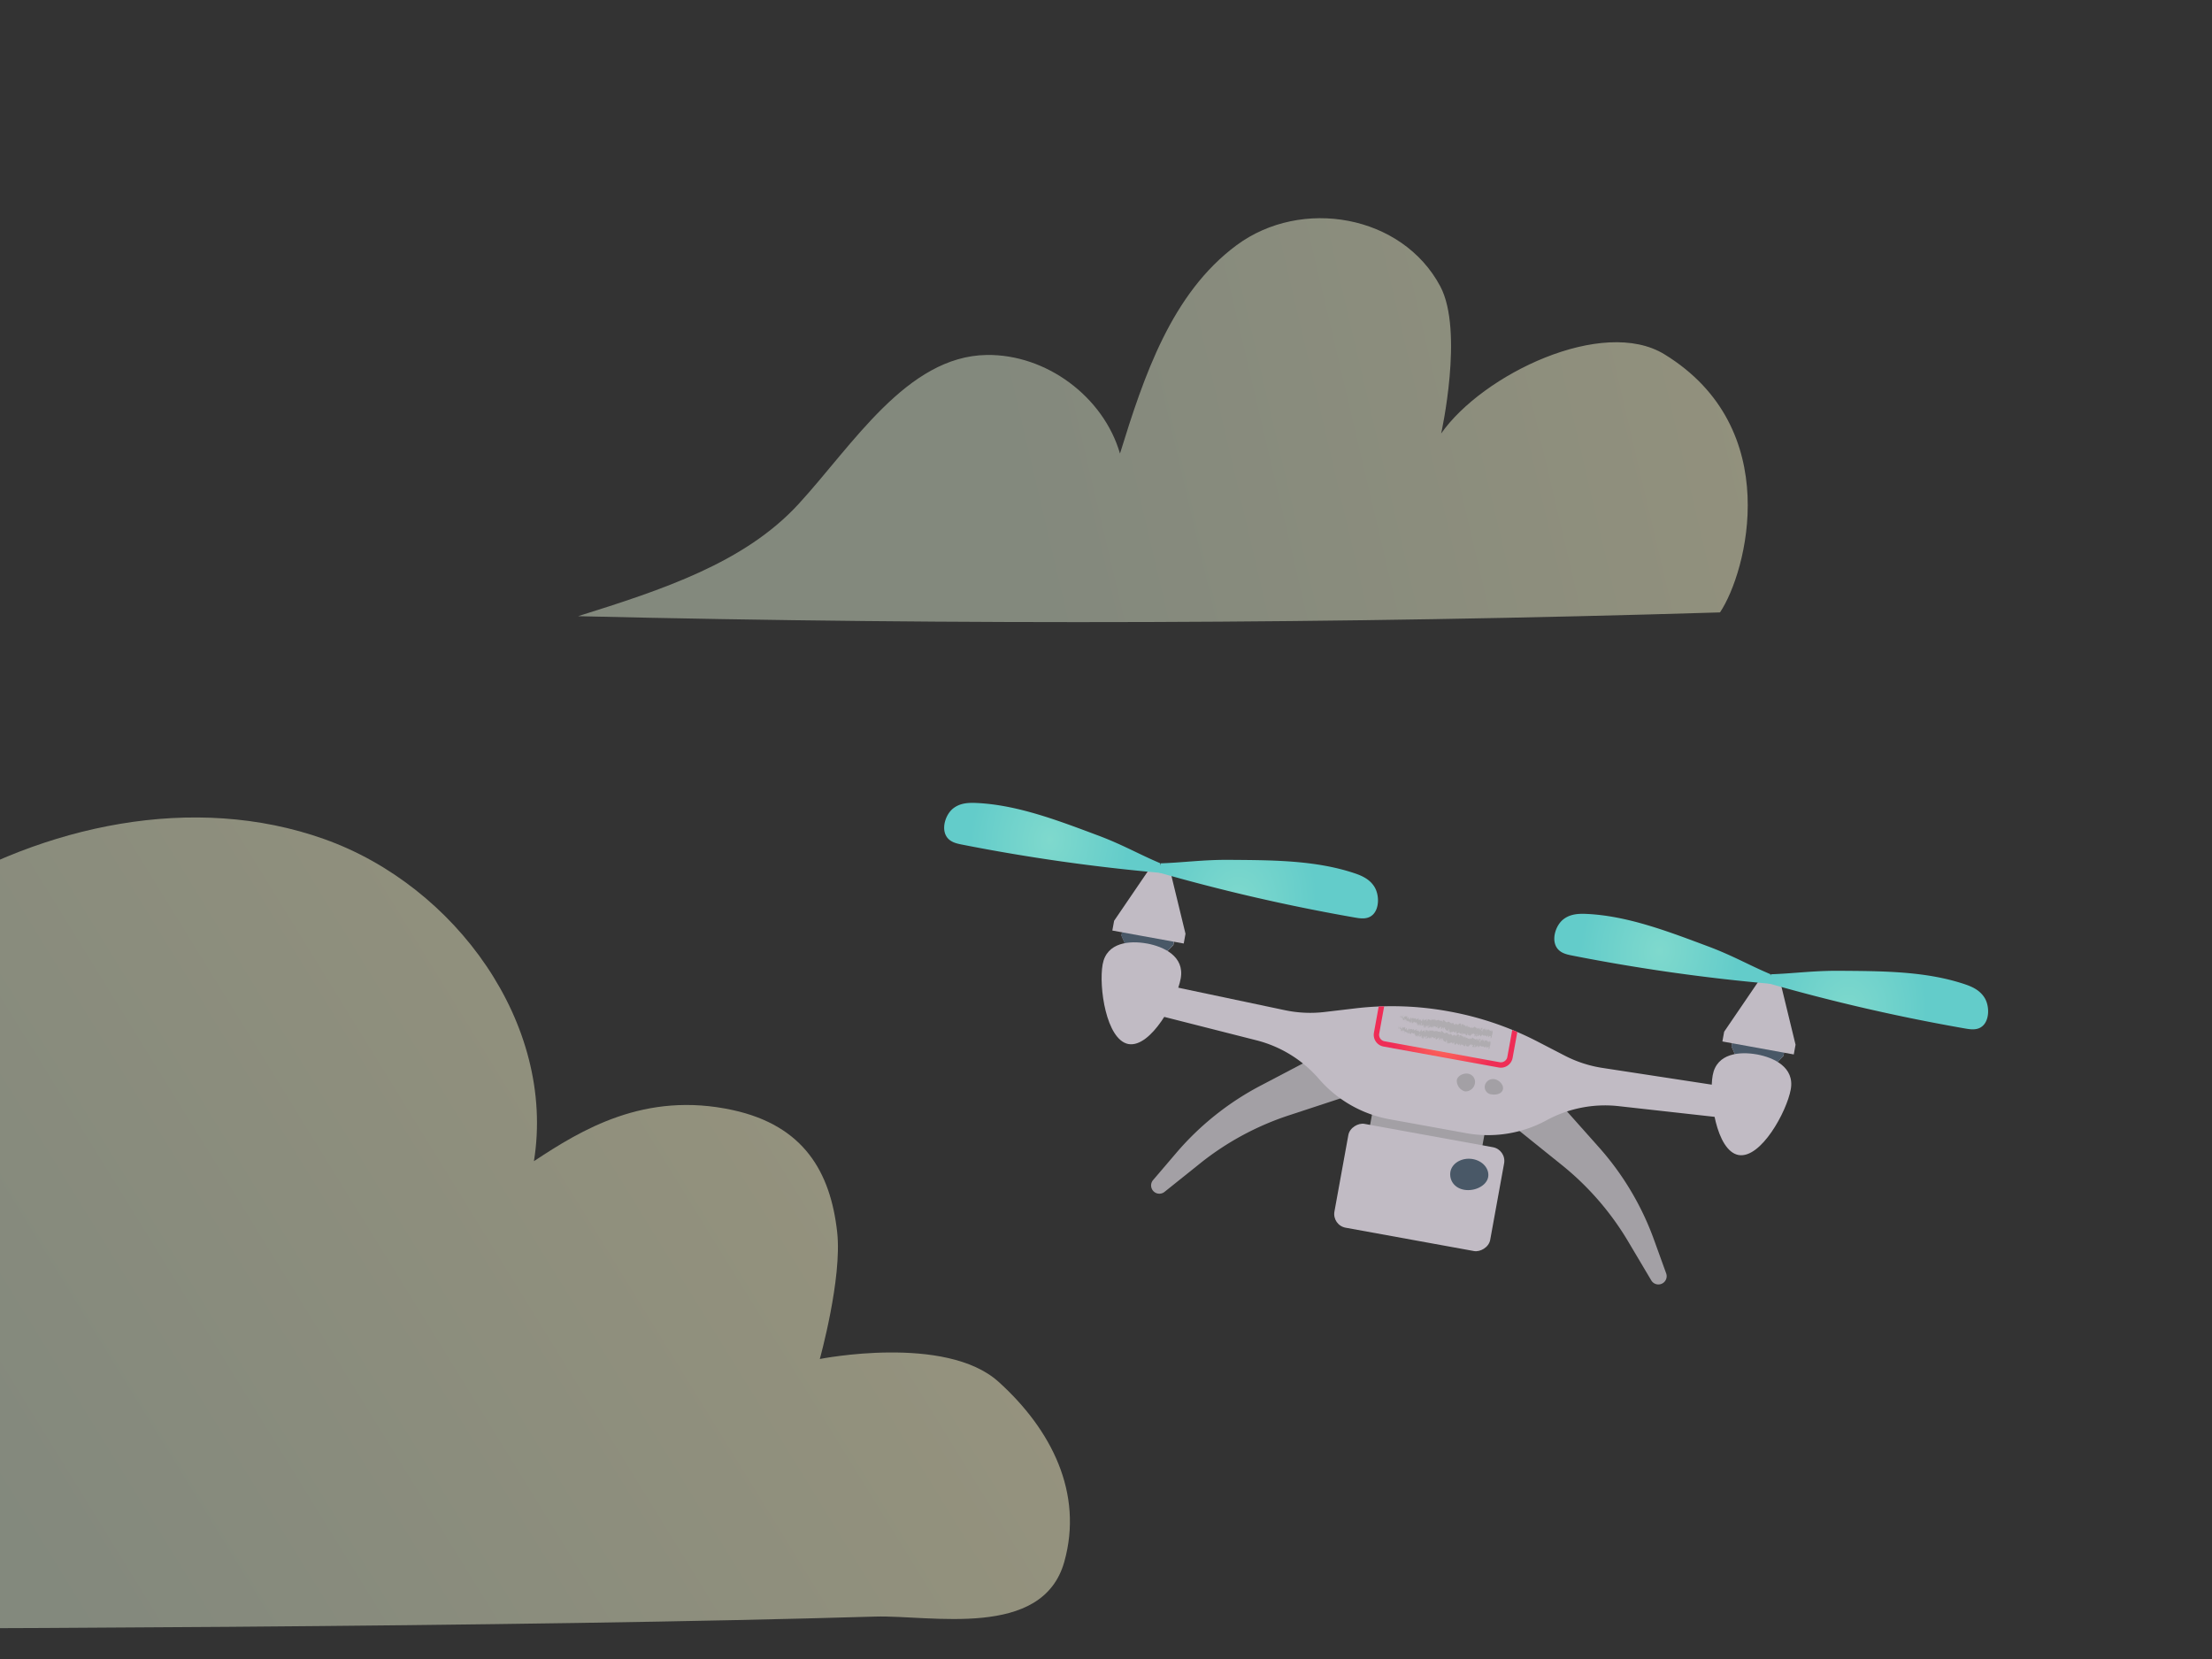 <svg id="ilustrações" xmlns="http://www.w3.org/2000/svg" xmlns:xlink="http://www.w3.org/1999/xlink" viewBox="0 0 600 450"><rect x="0" y="0" width="600" height="450" fill="#333333" stroke="none"/><defs><style>.cls-1{opacity:0.5;}.cls-2{fill:url(#linear-gradient);}.cls-3{fill:url(#linear-gradient-2);}.cls-4{fill:#a3a0a5;}.cls-5{fill:#c1bbc4;}.cls-6{fill:#495867;}.cls-7{fill:url(#radial-gradient);}.cls-8{fill:#afacb0;}.cls-9{fill:url(#radial-gradient-2);}.cls-10{fill:url(#radial-gradient-3);}.cls-11{fill:url(#radial-gradient-4);}.cls-12{fill:url(#radial-gradient-5);}</style><linearGradient id="linear-gradient" x1="1.804" y1="409.17" x2="256.151" y2="252.198" gradientUnits="userSpaceOnUse"><stop offset="0" stop-color="#d4dfc7"/><stop offset="1" stop-color="#fef6c9"/></linearGradient><linearGradient id="linear-gradient-2" x1="280.478" y1="143.075" x2="551.573" y2="79.408" xlink:href="#linear-gradient"/><radialGradient id="radial-gradient" cx="2581.729" cy="-1216.441" r="14.041" gradientTransform="translate(-2365.83 1016.379) rotate(10.305)" gradientUnits="userSpaceOnUse"><stop offset="0" stop-color="#ff715b"/><stop offset="1" stop-color="#ef2d56"/></radialGradient><radialGradient id="radial-gradient-2" cx="-53.137" cy="-5778.548" r="16.999" gradientTransform="matrix(1.247, 0.232, -0.259, 1.633, -1145.64, 9676.46)" gradientUnits="userSpaceOnUse"><stop offset="0" stop-color="#7fd9cd"/><stop offset="1" stop-color="#63ccca"/></radialGradient><radialGradient id="radial-gradient-3" cx="-16767.739" cy="-5778.548" r="16.999" gradientTransform="matrix(-1.247, -0.232, -0.259, 1.633, -22070.342, 5791.468)" xlink:href="#radial-gradient-2"/><radialGradient id="radial-gradient-4" cx="79.456" cy="-5778.926" r="16.999" xlink:href="#radial-gradient-2"/><radialGradient id="radial-gradient-5" cx="-16900.332" cy="-5778.926" r="16.999" gradientTransform="matrix(-1.247, -0.232, -0.259, 1.633, -22070.342, 5791.468)" xlink:href="#radial-gradient-2"/></defs><g class="cls-1"><path class="cls-2" d="M-369.871,441.057c43.633-2.919,131.066-22.192,151.5-44.128,23.838-25.586,44.084-69.909,73.888-62.135,13.039,3.4,25.079,13.341,38.345,10.979,11.463-2.041,19.152-12.534,25.862-22.049,21.724-30.805,28.058-60.268,60.127-80.079S52.491,214.965,88,227.619s62.822,50.13,56.827,87.345c12.779-8.427,30.015-19.09,53.968-13.85,19.259,4.213,26.482,16.822,28.286,33.1,1.388,12.52-4.711,34.41-4.711,34.41s34.117-6.776,48.481,6.187,23.059,30.2,17.834,48.831c-5.913,21.08-36.25,14.407-51.325,14.852C46.5,444.137-369.871,441.057-369.871,441.057Z"/></g><g class="cls-1"><path class="cls-3" d="M156.8,167.138c22.828-7.161,45.119-14.447,59.779-30.388S245.986,96.6,267.641,96.285c16.1-.236,31.668,11.278,36.153,26.747,6.486-20.989,13.957-43.415,31.6-56.5s44.965-8.263,55.276,11.135c6.435,12.106.239,39.92.239,39.92,11.264-16.068,43.836-31.734,60.567-21.48,32.728,20.059,22.365,59.122,15.07,70.006Q311.724,170.814,156.8,167.138Z"/></g><rect class="cls-4" x="371.562" y="303.794" width="30.976" height="6.3" transform="translate(61.155 -64.29) rotate(10.305)"/><path class="cls-4" d="M423.693,299.95l10.026,11.263a77.128,77.128,0,0,1,14.919,25.047l3.307,9.14a2.242,2.242,0,0,1-2.51,2.969h0a2.24,2.24,0,0,1-1.527-1.061l-6.282-10.578a77.107,77.107,0,0,0-17.985-20.725L410.415,305.37a2.242,2.242,0,0,1,.936-3.94l10.2-2.181A2.243,2.243,0,0,1,423.693,299.95Z"/><path class="cls-4" d="M355.215,287.5l-13.349,7.013A77.119,77.119,0,0,0,319.084,312.7l-6.312,7.391a2.242,2.242,0,0,0,1.3,3.662h0a2.242,2.242,0,0,0,1.8-.456l9.6-7.689a77.117,77.117,0,0,1,24.13-13.068l16.123-5.3a2.242,2.242,0,0,0,.511-4.017l-8.777-5.632A2.245,2.245,0,0,0,355.215,287.5Z"/><polygon class="cls-5" points="321.564 253.285 317.403 236.161 314.763 235.681 312.122 235.201 302.2 249.764 301.719 252.404 304.36 252.885 304.2 253.765 305.48 256.725 310.761 257.686 316.042 258.646 318.283 256.326 318.443 255.445 321.084 255.925 321.564 253.285"/><polygon class="cls-5" points="487.039 283.373 482.878 266.249 480.238 265.769 477.597 265.289 467.675 279.852 467.194 282.493 469.835 282.973 469.675 283.853 470.955 286.814 476.236 287.774 481.517 288.734 483.758 286.414 483.918 285.533 486.559 286.014 487.039 283.373"/><polygon class="cls-6" points="469.675 283.853 470.955 286.814 481.517 288.734 483.758 286.414 483.918 285.533 469.835 282.973 469.675 283.853"/><polygon class="cls-6" points="318.234 256.317 315.994 258.637 305.431 256.716 304.151 253.756 304.311 252.876 318.394 255.436 318.234 256.317"/><path class="cls-5" d="M359.307,274.5l8.3-.982a85.06,85.06,0,0,1,25.2.784l.171.032.171.031a85.024,85.024,0,0,1,23.86,8.135l7.427,3.842a33.176,33.176,0,0,0,10.229,3.329l37.012,5.667-1.486,8.172-31.147-3.472a33.2,33.2,0,0,0-19.543,3.832h0a33.2,33.2,0,0,1-21.8,3.5l-10.383-1.888L376.933,303.6a33.194,33.194,0,0,1-19.176-10.952h0a33.208,33.208,0,0,0-16.943-10.466l-30.376-7.715,1.486-8.172,36.638,7.725A33.2,33.2,0,0,0,359.307,274.5Z"/><rect class="cls-5" x="370.663" y="300.629" width="28.628" height="42.942" rx="3.767" transform="translate(-0.798 643.244) rotate(-79.695)"/><path class="cls-6" d="M397.772,322.8c-2.854-.2-4.565-2.226-4.4-4.582s2.612-4.1,5.466-3.9,5.033,2.272,4.867,4.628S400.625,323,397.772,322.8Z"/><path class="cls-7" d="M410.292,286.951l1.276-7.016c-.456-.2-.916-.38-1.375-.569l-1.331,7.325a1.781,1.781,0,0,1-2.069,1.432L375.54,282.44a1.782,1.782,0,0,1-1.434-2.069l1.345-7.395c-.5.013-.99.015-1.484.037l-1.291,7.1a3.238,3.238,0,0,0,2.6,3.76l31.253,5.682A3.236,3.236,0,0,0,410.292,286.951Z"/><path class="cls-8" d="M379.3,278.461c-.029.083-.056.277-.013.245l.085-.321Z"/><path class="cls-8" d="M379.43,279.11a2.185,2.185,0,0,0,.2-.723c-.1.305-.085.173-.2.537-.044.031-.045-.116-.017-.235-.028.081-.044-.082-.1.119,0,.261.059.282.159.085A.889.889,0,0,1,379.43,279.11Z"/><path class="cls-8" d="M382.889,280.263l-.016-.043A.07.07,0,0,0,382.889,280.263Z"/><path class="cls-8" d="M385.056,280.841c-.018,0-.03.036-.037.066A.093.093,0,0,0,385.056,280.841Z"/><path class="cls-8" d="M385.367,281.269a.211.211,0,0,0-.018-.027C385.352,281.274,385.357,281.292,385.367,281.269Z"/><path class="cls-8" d="M382.889,280.263l.041.113C382.952,280.271,382.913,280.291,382.889,280.263Z"/><path class="cls-8" d="M380.063,278.412a.281.281,0,0,0-.048.08.212.212,0,0,1,.037-.028C380.055,278.447,380.059,278.431,380.063,278.412Z"/><path class="cls-8" d="M381.871,280.351l-.018,0c-.012.036-.025.08-.039.129Z"/><path class="cls-8" d="M381.118,280.265a2.215,2.215,0,0,0,.1-.38.508.508,0,0,1-.071.183C381.136,280.12,381.127,280.184,381.118,280.265Z"/><path class="cls-8" d="M380.026,279.564,380,279.6C380.006,279.587,380.017,279.578,380.026,279.564Z"/><path class="cls-8" d="M382.393,280.507c-.006.041-.01.078-.011.1A.9.9,0,0,0,382.393,280.507Z"/><path class="cls-8" d="M403.589,282.214c0,.02-.006.032-.009.049C403.59,282.237,403.6,282.217,403.589,282.214Z"/><path class="cls-8" d="M404.2,283.741l-.015.012c-.01.053-.021.1-.03.155Z"/><path class="cls-8" d="M385.99,281.748l0-.006C385.964,281.77,385.975,281.767,385.99,281.748Z"/><path class="cls-8" d="M392.338,282.692c-.027-.261.174-.3.116-.591C392.445,282.211,392.278,282.515,392.338,282.692Z"/><path class="cls-8" d="M380.076,278.452a.066.066,0,0,1,.031,0C380.1,278.444,380.085,278.443,380.076,278.452Z"/><path class="cls-8" d="M392.454,282.1v0l-.006-.028Z"/><path class="cls-8" d="M387.6,281.869a.93.93,0,0,0,.006-.124A.67.67,0,0,0,387.6,281.869Z"/><path class="cls-8" d="M386.5,281.262l.022.042C386.511,281.277,386.5,281.266,386.5,281.262Z"/><path class="cls-8" d="M388.288,281.591c.012.024.01.063.039.029,0-.013,0-.024,0-.034C388.312,281.622,388.3,281.638,388.288,281.591Z"/><path class="cls-8" d="M388.926,281.705a.506.506,0,0,0,0-.057l-.023.011Z"/><path class="cls-8" d="M401.627,281.994a2.474,2.474,0,0,1-.016.254C401.637,282.05,401.743,282,401.627,281.994Z"/><path class="cls-8" d="M380.035,278.569a.314.314,0,0,1,.041-.117.068.068,0,0,0-.024.012A.49.49,0,0,0,380.035,278.569Z"/><path class="cls-8" d="M388.71,279.413l.1.06A.155.155,0,0,0,388.71,279.413Z"/><path class="cls-8" d="M397.045,281.2l.029-.029C397.066,281.165,397.056,281.172,397.045,281.2Z"/><path class="cls-8" d="M389.113,279.487a.685.685,0,0,0,.022.2c.008-.022.016-.038.025-.07Z"/><path class="cls-8" d="M401.611,282.251v0Z"/><path class="cls-8" d="M402.4,281.716c-.1-.025-.111.348-.169.553-.134.082,0-.277-.01-.471-.089.083-.2.407-.256.383a.5.5,0,0,1,.026-.157c-.129.275-.228-.027-.383.32a.556.556,0,0,1,0-.093c-.019.185-.051.37-.077.5-.045,0-.123.215-.1-.025.026.012.045-.084.071-.156l-.064.094c.022-.348.084-.106.13-.359-.109.095-.264.359-.314.25.047-.337.179-.083.143-.4l.082.147c.015-.542.056.048.085-.529-.12-.122-.185.142-.305.019-.065.181-.04.277-.105.457-.255.3,0-.868-.225-.449-.078.216-.169.636-.231.394l.1-.372c-.126-.061-.174.53-.268.249.052-.143.128-.105.116-.154-.037-.314-.1.2-.173.191l.046-.338c-.152.027-.352.24-.521.272a.7.7,0,0,0,.055-.306c-.229.13-.417-.119-.572-.352l-.126.275c-.017,0-.008-.135.021-.188-.055-.123-.038.183-.094.289-.046.013-.026-.176.017-.258-.176.221-.472.459-.554.125l.043-.081c-.087-.137-.23.569-.282.282l.029-.048c-.212-.168-.519.05-.619-.418-.11.41-.2-.228-.319.349-.082-.311-.025-.408-.178-.636-.046-.036-.141.349-.214.4l.053-.3-.142.3.021-.37-.073.066a.428.428,0,0,1,0,.233c-.116.12-.184-.252-.158-.409l-.262.218a.6.6,0,0,1,.113-.229c-.172.289.037-.324-.12-.059a1.122,1.122,0,0,1-.054.24c-.02-.192-.139-.216-.242-.155l.055-.206c-.15-.082-.356.039-.535,0a.727.727,0,0,1-.092.494l.037-.325c-.071.192.032.131-.081.361-.061-.05.021-.373.078-.471l-.1.1c.013-.1.041-.143.069-.264-.07.193-.083-.347-.194-.01l.012-.1c-.179-.035-.28.061-.43.05-.053.276-.1.2-.183.42-.092-.109-.171-.347-.306-.347-.116.121-.068.229-.14.386.04-.253-.094-.253.006-.422a.653.653,0,0,0-.442.184.6.6,0,0,1-.01.239c-.043.035-.062-.12-.035-.24l.015-.025c-.29.338-.377-.827-.648-.334l.015-.024-.232.241c-.076-.06.084-.181.051-.348-.273.385-.3-.118-.513.133.01-.765-.455-.028-.538-.534l-.022.177c-.075.164-.034-.11-.059-.156-.021.137.018.166-.026.256-.409.144-.718-.394-1.07-.622-.13-.072-.243.892-.343.443l.109-.317c-.351.339-.571-.118-.906.163.031-.072.049-.169.076-.163-.016-.247-.213-.051-.249.142-.039-.029.021-.176.013-.279-.033-.15-.2.275-.189.035a.159.159,0,0,1,.044-.09c-.058.107-.171-.062-.184.218-.08-.15-.219.085-.272-.091-.109.295-.15-.179-.246.249.089-.445-.115-.392-.218-.195.047-.13-.031-.15.028-.332-.075-.006-.159.064-.187.294-.04-.556-.353.379-.307-.317a2.42,2.42,0,0,1-.715.392c.087-.443.228,0,.3-.472-.222.148-.4.51-.568.368-.037-.069.063-.187.093-.26-.222.149-.357-.106-.568.105a.306.306,0,0,1,.057-.114c-.035.008-.065-.08-.1.124l.043-.049c0,.3-.243.587-.277.741.162-.568-.139-.176.083-.89a.577.577,0,0,0-.093.26c-.025-.045-.021-.125.04-.273-.138.089-.136.31-.242.287.019-.1.047-.132.079-.244-.089.179-.178.36-.254.261.016-.057.02-.136.047-.13-.162,0-.358.459-.5.245.127-.416-.033-.151.025-.52l-.111.093,0,.184c-.079-.02-.2.235-.246.1l.087-.141-.163.042.06.156c-.116.173-.076.465-.164.344.028-.034-.08-.019-.082-.243h0c-.061.11-.124.225-.167.123,0-.12.086-.4.09-.483-.095.3-.2.051-.313.368a1.466,1.466,0,0,0,.068-.307l-.078.245a.481.481,0,0,1,.013-.28c-.1-.066-.049.473-.146.247.015-.017.017-.056.045-.09-.114-.128-.287.112-.387-.034.031-.376.124-.07.139-.389-.189.034-.447.376-.6.257l.024.047c-.119.518-.08-.281-.212-.05a.961.961,0,0,0,.065-.228c-.1-.1-.264.085-.471.217l.046-.131c-.047-.132-.169-.1-.233-.176-.046.13-.085.1-.094.3-.092-.806-.513.329-.6-.344.025,0,.08-.106.06-.111l-.2.093a1.053,1.053,0,0,0,0,.325c-.047.131-.114.226-.158.219a.746.746,0,0,0,.055-.5c-.006.071-.032.145-.042.216-.018-.421-.1.455-.173.161l.028-.119c-.057.053-.129.2-.173.16.027-.267.072-.114.115-.33-.074,0-.23.473-.245.2.043-.069.086-.062.129-.129-.013-.322-.036-.244-.078-.3l0,.008-.094-.161.015.089c-.213.669-.2.092-.4.52.193-.4.064-.242.127-.539a.572.572,0,0,1-.016-.271c-.1.231-.059-.207-.2.131.014-.1-.059-.02,0-.258-.086.061-.013.169-.041.289-.172.306-.192-.446-.435-.026-.173.16-.257.479-.416.616a.643.643,0,0,1,.1-.342c-.045-.155-.1-.138-.189-.04a.773.773,0,0,0,.027-.266c-.058.016-.1.343-.144.188.032-.1.079-.273.123-.376-.078.078-.173.246-.253.32a.934.934,0,0,1,.128-.352.567.567,0,0,0-.288.378l.03.1c-.029.008.028-.231.056-.275.1-.2.074.108.06.205l-.058.053c-.054.571.2-.057.289-.007l-.113.4.157-.323a.794.794,0,0,1-.083.394c.03.215.085-.135.1.1a.129.129,0,0,1-.015.071l.088-.111c-.029.084-.042.291-.072.225.075.258.245-.272.233.046l-.015.023c.188-.109.07-.3.256-.628l-.052.756.07-.3c.015.014.044.043.016.163.1-.195.013-.133.085-.321.03.288.245-.088.176.394.071-.223-.045-.19.07-.333-.069.519.115-.071.146.179-.071.262-.115.109-.084.359.126-.441.125.125.2.05.068-.357.162-.124.288-.225-.028.119.16.233.234.379l-.014.06c.085-.358.172-.272.258-.333a1.01,1.01,0,0,1-.127.388l.068.011a.344.344,0,0,1,.122-.2l-.066.266c.093,0,.241-.285.325-.083.052-.251.034-.718.189-.864a1.483,1.483,0,0,1-.1.421c.013-.017.058-.106.069-.045l-.091.221c.035.11.063-.187.1-.157-.036.194.007.144-.028.3-.014.017-.022-.087-.052-.014a.491.491,0,0,1,.071.32c.016-.111.048-.262.087-.28.094,0-.011.239.024.349.047-.131.079.019.134-.271.026.006.006.143,0,.223.071-.119.228,0,.23-.315l-.008-.022.01-.012h0c.207-.261.291.223.467.126l-.018.1c.112-.1.216-.029.319-.226.027,0,.032.189,0,.3.083-.061.111-.168.183.011-.1.156,0,.154-.1.11.076.1.068.26.214.013-.078.242.011.325.069.258l-.032-.189c.056-.027.094,0,.133.031l-.083.323c.114.432.459-.616.479.077.091-.221-.072-.18.021-.44.078.06.082.545.108.551.085.2.2-.458.3-.312a.951.951,0,0,1,.16-.527c.078.059.016.509-.055.593-.023.006-.025-.033-.018-.072a.229.229,0,0,0-.069.213l.032-.115c.021.127.141.136.078.322a.2.2,0,0,0,.026-.254c.079.188.171.036.263.169-.006-.067,0-.208.019-.2.14.175.114-.208.236-.239.031.19-.1.421.04.292a.589.589,0,0,1-.087.4c.144-.207.166.183.217.235l-.071.085c.042-.051.069-.044.1-.038l.011-.24a.15.15,0,0,1,.033.15,4.291,4.291,0,0,1,.149-.591c.021.127.152-.1.111.209-.115-.13-.042.313-.164.344.028-.033.054-.028.079.019a.142.142,0,0,1-.028.08c.078.3.123-.339.254-.308-.049.171-.03.337,0,.3-.053-.013.027-.3.1-.42.06.151.11-.085.152-.061l-.04-.073c.05-.172.088-.141.157-.186-.019.137-.071.084-.06.148.121-.3.09.344.22.155.021.126-.056.328-.033.416.144-.208.068.259.21.092a.55.55,0,0,1,.113-.4l-.208.133.177-.32c-.054-.013-.141.127-.165.081a.474.474,0,0,0,.083-.323c.009.365.182-.179.224.074l-.109.581c.081.282.281-.258.42-.081l-.035-.11c.064-.228.108-.014.179-.1a1.36,1.36,0,0,0-.019.394c.024-.144.119.036.2-.349l.028.269c.114.129.253-.526.369-.436-.077.2-.043.352-.157.487.043.01.075.053.1-.082,0,.126.167-.24.172-.048.034-.082.077-.285.122-.26a.515.515,0,0,1-.018.1c.018-.1.1-.117.1-.339.022.63.377.023.4.565a.826.826,0,0,1,.318-.089c-.017.057-.019.1-.031.073.085.2.174-.545.27-.318.012.326-.1.156-.081.283-.1.643.177-.058.2.332l-.028.033c.029.23.211-.212.315-.145a.515.515,0,0,0-.018.1.844.844,0,0,1,.425-.464.957.957,0,0,0-.1.381c.055-.027.06-.411.169-.464a1.923,1.923,0,0,1,.015.547l-.094,0c-.017.36.12.01.157.08l-.034.152c.148-.025.221-.41.365-.356l.006-.119c.152-.368.029.228.163-.042l-.046.393a2.054,2.054,0,0,1,.368-.4,2.492,2.492,0,0,1-.349.563c.053.013.187,0,.25-.183-.028.034-.072.124-.083.061.121-.293.235-.428.341-.4-.156.749.243.241.215.839.239-.244.353.187.581.183.028-.6.067-.005.163-.609.058-.03.076-.016.073.024l.091.388c0,.181-.073.123-.093.259.1.067,0,.264.046.437.024-.218.1-.3.144-.207l-.04-.294c.215-.292.044.529.26.241l-.085.18c.1-.1.3.058.466-.41,0,.072-.009.24-.053.277.181.107.526-.436.622-.111l-.041.144c.044-.036.113-.264.131-.108-.013.06-.041.143-.026.155.029-.047.143-.24.176-.145l-.072.158c.155.226.364-.351.541-.423a.777.777,0,0,0,.1.685l-.013.061c.21.093.439-.291.674-.424.041.492.393.275.548.575a.727.727,0,0,1,.111-.374c.032.1.187-.276.107.121l-.016-.011c-.035.395.082.309.157.335l.107-.518c.063.792.576-.182.562.515.072-.121.131-.109.2-.231l-.053.279a.356.356,0,0,0,.359.106l-.07.193c.09.035.264-.782.353-.782l-.049.42c.164.024.262.418.492.07-.014.061-.041.18-.07.193.075.024.246.335.321-.24-.065.371.162.066.28-.081l-.064.271c.138-.337.158-.433.28-.511.018.04-.019.224-.039.148.056.158.111-.248.184-.084l-.069.169c.081.036.091-.06.175-.255.073-.1.147.1.114.348.039-.149.122-.342.158-.262a.442.442,0,0,1-.053.177c.108.211.268-.281.316,0a.714.714,0,0,0-.013.167c-.111-.027-.2-.058-.187-.077-.045.253.037.314-.1.65.108-.177.307-.569.374-.434,0,.025,0,.05,0,.09l-.014.026c.016.03.038.009.063-.03.021.046.033.08.059.089-.027.211.084.132.127.15.047-.277.1-.222.084-.461,0,.022-.015.032-.047.038-.008.007-.017.009-.024.025l.007-.024a.649.649,0,0,1-.115,0c.061-.133.12-.245.142-.083.055-.172.114-.351.144-.434-.009.4.072.627.046.868.166-.13.342-.044.524-.548.051-.059.018.157.017.242-.032.048-.057.036-.083.108.1-.119.241-.01.326-.369.069.181-.116.324.03.289l-.038.107c.161.629.6-.848.762-.049a.305.305,0,0,1-.011-.134c.277.39.75-.181.988.4.076.122.128-.108.218-.274l-.034.3.161-.325c.186-.226.11.773.373.331l.014-.2c.056.049.223-.082.17.146.013-.035.059-.2.065-.1l-.026.156.2-.238c.1.135-.131.613.04.676a1.159,1.159,0,0,0,.264-.527c-.025-.013-.05-.109-.024-.265l.075-.071a3.159,3.159,0,0,0,.137-1.263l-.154.261.007-.228.089,0c-.011-.218-.076-.038-.134.082a.806.806,0,0,0,0-.253l-.181.419c.02-.181.11-.347.06-.458-.084.194-.027.41-.13.529-.011-.217.034-.385-.056-.217a.519.519,0,0,1,.072-.24c-.077.132-.147.035-.218.273,0-.265-.186.036-.1-.4-.035.1-.152.324-.2.334.181-.5-.171-.063-.047-.615-.149.455-.268.165-.428.4.013-.035.039-.108.045-.083-.057-.05-.05-.194-.075-.29a2.31,2.31,0,0,1-.29.683c-.01-.386.13-.445.17-.806-.052.313-.192.287-.213.552a1.439,1.439,0,0,1,0-.447c-.1.481-.071.073-.174.36-.043-.254.06-.456-.061-.326A.5.5,0,0,1,402.4,281.716Zm-2.407.424v-.006l.049-.007A.47.47,0,0,0,399.991,282.14Zm-.19-.03a.189.189,0,0,0,.08.025c-.011.1-.035.194-.054.186C399.849,282.258,399.814,282.2,399.8,282.11Zm.052,1.989c-.037.034-.037-.023-.031-.08a.167.167,0,0,0,.059-.024l.009-.033A1.178,1.178,0,0,1,399.853,284.1Z"/><path class="cls-8" d="M399.973,283.746s.01-.016.016-.018c0-.026,0-.047-.006-.066l-.027.085Z"/><path class="cls-8" d="M382.87,280.213l0,.007a.259.259,0,0,1,0-.041C382.872,280.193,382.871,280.2,382.87,280.213Z"/><polygon class="cls-8" points="397.281 281.105 397.268 281.174 397.296 281.117 397.281 281.105"/><path class="cls-8" d="M382,279.074a.254.254,0,0,0,0-.073A.456.456,0,0,0,382,279.074Z"/><path class="cls-8" d="M381.56,278.93l-.046-.11A.385.385,0,0,0,381.56,278.93Z"/><path class="cls-8" d="M381.238,278.73c-.013.048-.021.084-.028.117v0Z"/><path class="cls-8" d="M386.808,279.407a.021.021,0,0,0,.016-.01C386.865,279.349,386.84,279.367,386.808,279.407Z"/><path class="cls-8" d="M385.051,279.755a.713.713,0,0,1,.076-.121C385.1,279.608,385.08,279.6,385.051,279.755Z"/><path class="cls-8" d="M388.7,279.407l0,0,.011,0Z"/><path class="cls-8" d="M385.2,279.653c-.019-.061-.045-.054-.075-.019C385.148,279.657,385.171,279.69,385.2,279.653Z"/><path class="cls-8" d="M379.759,278.331l-.015-.014a.432.432,0,0,1-.01.044Z"/><path class="cls-8" d="M379.734,278.361l-.025.029C379.718,278.392,379.726,278.391,379.734,278.361Z"/><path class="cls-8" d="M379.658,278.452l.051-.062C379.7,278.387,379.681,278.375,379.658,278.452Z"/><path class="cls-8" d="M380.194,278.542l.024-.1A.754.754,0,0,0,380.194,278.542Z"/><path class="cls-8" d="M380.339,278.538c-.029-.028-.045-.228-.1-.174l-.019.079C380.267,278.3,380.277,278.7,380.339,278.538Z"/><path class="cls-8" d="M380.7,279.884l-.1-.1c0,.111,0,.259-.056.275C380.627,280.4,380.55,279.814,380.7,279.884Z"/><path class="cls-8" d="M381.03,280.105c-.072.039-.028.155-.042.215C381.045,280.23,381.059,280.207,381.03,280.105Z"/><path class="cls-8" d="M383.648,280.582l-.052.25C383.651,280.805,383.614,280.736,383.648,280.582Z"/><polygon class="cls-8" points="384.385 279.372 384.366 279.207 384.302 279.434 384.385 279.372"/><polygon class="cls-8" points="384.354 281.219 384.327 281.251 384.424 281.174 384.354 281.219"/><path class="cls-8" d="M388.768,281.929l.042-.312C388.767,281.666,388.7,282.013,388.768,281.929Z"/><path class="cls-8" d="M390.724,281.958c-.008.159.027.269.088.122C390.773,282.051,390.753,281.922,390.724,281.958Z"/><polygon class="cls-8" points="396.325 283.498 396.268 283.595 396.356 283.522 396.325 283.498"/><path class="cls-8" d="M379.837,275.487c-.029.083-.056.276-.013.245l.085-.322Z"/><path class="cls-8" d="M379.972,276.135a2.231,2.231,0,0,0,.2-.723c-.1.305-.085.173-.2.538-.044.031-.045-.117-.017-.236-.028.081-.044-.082-.1.119,0,.261.059.283.16.085A.983.983,0,0,1,379.972,276.135Z"/><path class="cls-8" d="M383.43,277.288l-.016-.043A.062.062,0,0,0,383.43,277.288Z"/><path class="cls-8" d="M385.6,277.867c-.018,0-.03.036-.037.065A.091.091,0,0,0,385.6,277.867Z"/><path class="cls-8" d="M385.908,278.294a.293.293,0,0,0-.018-.026C385.893,278.3,385.9,278.318,385.908,278.294Z"/><path class="cls-8" d="M383.43,277.288l.04.113C383.493,277.3,383.454,277.317,383.43,277.288Z"/><path class="cls-8" d="M380.6,275.438a.254.254,0,0,0-.048.08.179.179,0,0,1,.037-.029Z"/><path class="cls-8" d="M382.412,277.375l-.018,0c-.012.036-.025.08-.039.129Z"/><path class="cls-8" d="M381.659,277.29a2.464,2.464,0,0,0,.1-.38.49.49,0,0,1-.071.183C381.677,277.146,381.668,277.209,381.659,277.29Z"/><path class="cls-8" d="M380.567,276.589l-.028.034A.268.268,0,0,0,380.567,276.589Z"/><path class="cls-8" d="M382.934,277.533c-.006.041-.01.078-.011.1A.881.881,0,0,0,382.934,277.533Z"/><path class="cls-8" d="M404.13,279.24c0,.019-.006.032-.009.048C404.13,279.262,404.136,279.242,404.13,279.24Z"/><path class="cls-8" d="M404.743,280.766l-.014.013c-.011.052-.022.1-.031.154Z"/><path class="cls-8" d="M386.531,278.774l0-.006C386.505,278.8,386.516,278.792,386.531,278.774Z"/><path class="cls-8" d="M392.879,279.717c-.027-.261.174-.3.116-.591C392.986,279.237,392.819,279.54,392.879,279.717Z"/><path class="cls-8" d="M380.617,275.478a.055.055,0,0,1,.031,0C380.636,275.469,380.626,275.468,380.617,275.478Z"/><path class="cls-8" d="M393,279.126v0l-.006-.028Z"/><path class="cls-8" d="M388.145,278.9a.945.945,0,0,0,.006-.124A.658.658,0,0,0,388.145,278.9Z"/><path class="cls-8" d="M387.036,278.287l.023.042C387.052,278.3,387.044,278.291,387.036,278.287Z"/><path class="cls-8" d="M388.829,278.617c.012.023.01.062.039.029a.333.333,0,0,0,0-.034C388.852,278.648,388.839,278.663,388.829,278.617Z"/><path class="cls-8" d="M389.467,278.731c0-.023,0-.039,0-.059a.167.167,0,0,1-.023.012Z"/><path class="cls-8" d="M402.168,279.02c0,.081-.008.168-.016.254C402.178,279.076,402.285,279.023,402.168,279.02Z"/><path class="cls-8" d="M380.576,275.594a.314.314,0,0,1,.041-.116.086.086,0,0,0-.024.011A.509.509,0,0,0,380.576,275.594Z"/><path class="cls-8" d="M389.251,276.439l.094.059A.151.151,0,0,0,389.251,276.439Z"/><path class="cls-8" d="M397.586,278.228l.029-.029C397.607,278.191,397.6,278.2,397.586,278.228Z"/><path class="cls-8" d="M389.653,276.512a.671.671,0,0,0,.023.2.721.721,0,0,0,.025-.069Z"/><path class="cls-8" d="M402.152,279.277v0Z"/><path class="cls-8" d="M402.938,278.742c-.094-.026-.11.347-.168.551-.134.083,0-.276-.01-.469-.09.083-.2.407-.256.382a.508.508,0,0,1,.026-.157c-.129.276-.228-.026-.383.32a.538.538,0,0,1,0-.092c-.019.184-.051.37-.077.5-.045,0-.123.214-.1-.027.026.013.045-.083.071-.155l-.064.1c.021-.349.084-.107.13-.36-.109.1-.264.36-.314.25.047-.337.179-.083.143-.4l.081.147c.016-.542.057.048.086-.529-.12-.122-.185.143-.305.02-.064.18-.04.276-.105.457-.256.3,0-.869-.226-.45-.077.216-.169.636-.23.394l.1-.371c-.127-.063-.174.529-.268.249.052-.144.127-.106.116-.154-.037-.315-.1.2-.173.19l.046-.338c-.152.027-.352.24-.521.273a.71.71,0,0,0,.055-.307c-.229.131-.417-.118-.572-.352l-.126.276c-.017-.006-.008-.136.021-.189-.055-.123-.038.183-.094.289-.046.013-.026-.175.016-.257-.176.22-.471.459-.553.125l.042-.082c-.086-.136-.229.57-.281.283l.029-.048c-.212-.168-.519.05-.619-.419-.11.41-.2-.228-.319.35-.082-.312-.025-.409-.178-.636-.046-.036-.141.348-.215.4l.054-.3-.143.3.021-.37-.072.067a.434.434,0,0,1,0,.232c-.116.12-.184-.252-.158-.408l-.262.218a.594.594,0,0,1,.113-.23c-.172.289.037-.323-.12-.059a1.2,1.2,0,0,1-.054.241c-.02-.193-.139-.217-.242-.156l.055-.206c-.15-.082-.356.039-.535,0a.716.716,0,0,1-.093.493l.037-.324c-.07.193.033.131-.08.362-.061-.05.021-.373.078-.471l-.1.1c.013-.1.041-.144.069-.265-.07.193-.083-.347-.194-.01l.012-.1c-.179-.035-.28.061-.43.05-.053.277-.1.2-.183.42-.092-.108-.172-.347-.306-.347-.116.122-.069.229-.14.386.039-.253-.094-.253.006-.422a.653.653,0,0,0-.442.184.6.6,0,0,1-.01.239c-.043.035-.062-.12-.035-.24l.014-.024c-.289.337-.375-.828-.647-.334l.015-.025-.233.24c-.075-.058.085-.179.052-.346-.274.384-.3-.118-.513.133.01-.767-.455-.029-.538-.535l-.022.177c-.075.164-.034-.109-.06-.155-.02.137.019.166-.025.256-.409.143-.718-.4-1.07-.622-.13-.073-.244.891-.343.441l.109-.315c-.351.338-.571-.119-.906.163.031-.073.049-.17.075-.163-.015-.247-.212-.051-.248.141-.039-.029.021-.176.013-.278-.033-.151-.2.274-.189.034a.162.162,0,0,1,.044-.09c-.058.108-.171-.061-.184.218-.08-.149-.22.085-.272-.091-.109.3-.15-.179-.246.249.089-.444-.115-.391-.218-.194.046-.131-.032-.151.028-.332-.076-.007-.159.063-.187.294-.04-.557-.353.379-.307-.318a2.375,2.375,0,0,1-.715.392c.087-.442.227,0,.3-.472-.221.149-.4.51-.567.368-.037-.069.063-.187.093-.259-.221.148-.357-.107-.568.1a.306.306,0,0,1,.057-.114c-.035.009-.064-.079-.1.124l.042-.049c0,.3-.242.587-.276.741.161-.568-.139-.175.083-.889a.559.559,0,0,0-.093.259c-.025-.044-.021-.126.04-.273-.138.089-.136.311-.242.287a2.43,2.43,0,0,1,.079-.244c-.089.18-.179.36-.254.262.016-.058.02-.137.047-.13-.162,0-.358.459-.5.244.127-.416-.033-.15.025-.52l-.111.093,0,.185c-.08-.021-.2.234-.246.1l.087-.14-.163.042.06.155c-.116.174-.076.466-.165.345.029-.034-.079-.02-.082-.243h0c-.061.109-.124.224-.167.123,0-.12.086-.4.09-.484-.095.3-.2.051-.313.368a1.525,1.525,0,0,0,.068-.306l-.078.243a.474.474,0,0,1,.013-.278c-.1-.067-.049.472-.146.247.015-.018.016-.057.045-.09-.114-.129-.287.111-.387-.034.031-.376.123-.071.139-.39-.189.034-.447.376-.6.258l.024.047c-.118.517-.08-.282-.212-.051a.868.868,0,0,0,.064-.228c-.1-.105-.262.085-.47.217l.046-.131c-.047-.132-.169-.1-.233-.175-.046.128-.085.1-.094.3-.092-.805-.513.329-.6-.343.025,0,.079-.107.06-.112l-.2.093a1.084,1.084,0,0,0,0,.325c-.046.131-.115.227-.158.219a.746.746,0,0,0,.055-.5c-.007.071-.032.145-.042.217-.018-.421-.1.455-.173.16l.028-.118c-.057.052-.129.2-.173.159.027-.267.072-.113.115-.329-.073,0-.23.472-.246.2.044-.068.087-.061.13-.129-.014-.321-.036-.244-.078-.3l0,.008-.093-.161.015.089c-.213.67-.2.093-.4.52.192-.4.064-.242.127-.539a.568.568,0,0,1-.016-.27c-.1.23-.059-.207-.2.131.014-.1-.059-.021,0-.259-.087.061-.013.17-.041.289-.172.307-.192-.445-.435-.025-.173.16-.257.478-.416.616a.651.651,0,0,1,.1-.343c-.044-.154-.1-.138-.188-.04a.77.77,0,0,0,.027-.266c-.058.016-.1.343-.144.189a3.928,3.928,0,0,1,.123-.376c-.078.077-.173.245-.253.319a.94.94,0,0,1,.127-.351.566.566,0,0,0-.287.378l.03.1c-.029.008.028-.23.056-.275.1-.2.074.108.059.206l-.057.053c-.055.571.2-.057.289-.007l-.113.4.157-.322a.79.79,0,0,1-.084.393c.031.215.086-.134.1.1a.125.125,0,0,1-.015.07l.087-.11c-.028.084-.041.291-.071.224.075.258.245-.272.232.046l-.014.024c.188-.11.07-.3.256-.628L381,276.9l.071-.3c.015.014.044.043.016.162.1-.194.013-.133.085-.32.03.288.245-.088.176.393.071-.222-.045-.189.07-.333-.069.52.115-.07.146.18-.071.262-.115.108-.084.358.126-.44.125.125.2.05.068-.356.162-.124.288-.225-.029.12.16.233.234.379l-.014.06c.084-.357.172-.272.258-.333a1.01,1.01,0,0,1-.127.389l.068.01a.344.344,0,0,1,.122-.2l-.066.267c.093,0,.241-.285.325-.083.052-.251.034-.719.189-.864a1.475,1.475,0,0,1-.1.42c.013-.016.058-.106.069-.044l-.091.22c.035.111.062-.186.1-.157-.036.194.007.145-.028.3-.014.017-.022-.087-.052-.014a.5.5,0,0,1,.071.321c.016-.112.048-.262.087-.281.094,0-.011.24.024.349.047-.131.079.019.134-.271.026.006.006.143,0,.223.071-.119.227,0,.23-.314l-.008-.023c0-.006.006-.006.01-.012h0c.207-.26.291.223.467.126l-.018.1c.112-.095.215-.028.319-.226.027,0,.032.189,0,.3.084-.06.111-.168.183.011-.1.156,0,.154-.1.11.076.1.068.26.214.013-.078.242.011.325.068.259l-.031-.19c.055-.027.094,0,.133.032l-.083.323c.114.431.459-.616.479.075.091-.22-.072-.179.021-.438.078.059.082.544.108.55.085.2.2-.458.3-.311a.954.954,0,0,1,.16-.528c.077.059.016.509-.055.593-.023.006-.026-.033-.018-.072a.228.228,0,0,0-.069.214l.032-.115c.021.127.141.135.078.322a.205.205,0,0,0,.026-.255c.079.188.17.036.263.17-.006-.067,0-.208.02-.2.139.175.113-.208.234-.239.032.189-.1.42.04.291a.587.587,0,0,1-.086.4c.144-.207.166.182.217.234l-.071.085c.042-.051.069-.044.1-.038l.011-.239c.024.046.052.052.033.149a4.364,4.364,0,0,1,.149-.591c.021.127.152-.1.111.209-.115-.129-.042.314-.164.344.028-.033.055-.027.079.02a.156.156,0,0,1-.028.08c.077.3.123-.34.254-.309-.049.171-.03.337,0,.3-.053-.013.027-.3.1-.42.061.151.111-.085.152-.061l-.039-.073c.049-.172.088-.141.157-.185-.019.136-.071.084-.06.147.121-.3.09.345.22.155.021.126-.056.328-.033.415.144-.207.067.26.21.093a.543.543,0,0,1,.113-.4l-.208.133.177-.321c-.054-.012-.141.127-.165.081a.472.472,0,0,0,.082-.323c.01.365.183-.179.225.074l-.109.581c.081.283.281-.257.42-.081l-.035-.11c.064-.228.108-.014.179-.1a1.332,1.332,0,0,0-.019.4c.024-.145.119.035.2-.35l.028.27c.114.129.253-.527.369-.437-.077.2-.044.353-.157.488.043.009.075.052.1-.083,0,.126.166-.24.172-.047.034-.082.077-.286.122-.26a.575.575,0,0,1-.017.1c.017-.1.1-.118.1-.34.022.631.378.023.4.564a.841.841,0,0,1,.317-.088c-.016.057-.018.1-.03.074.084.2.174-.545.27-.319.011.326-.1.156-.081.283-.1.643.177-.057.2.332l-.028.034c.028.229.211-.212.315-.146a.533.533,0,0,0-.018.1.842.842,0,0,1,.424-.465.968.968,0,0,0-.1.382c.055-.028.06-.411.169-.465a1.978,1.978,0,0,1,.014.548l-.093,0c-.018.359.12.01.157.079l-.034.152c.148-.024.22-.41.365-.355l.006-.119c.152-.368.029.227.163-.042l-.046.392a2.054,2.054,0,0,1,.368-.4,2.492,2.492,0,0,1-.349.563c.053.013.187,0,.25-.182-.028.034-.073.124-.083.06.121-.293.235-.428.34-.4-.156.749.244.24.216.839.239-.244.353.186.581.182.028-.6.067,0,.163-.609.058-.029.076-.016.073.024l.09.388c0,.182-.072.123-.092.26.1.066,0,.263.046.436.023-.217.1-.3.144-.207l-.04-.294c.215-.292.044.53.26.242l-.085.179c.1-.1.3.059.466-.41,0,.072-.009.24-.053.277.181.108.526-.436.622-.111l-.042.145c.044-.037.114-.265.132-.109-.013.061-.041.144-.026.156.029-.047.143-.241.176-.146l-.072.158c.155.227.364-.35.541-.423a.777.777,0,0,0,.1.685l-.013.06c.21.094.439-.29.674-.423.041.493.393.275.548.576a.724.724,0,0,1,.111-.374c.032.1.187-.277.107.12l-.016-.011c-.035.4.082.31.157.335l.107-.517c.063.792.575-.183.562.514.072-.121.131-.108.2-.23l-.053.278a.352.352,0,0,0,.359.106l-.07.194c.09.034.264-.782.353-.782l-.05.42c.164.023.263.418.493.07-.014.06-.041.18-.07.192.075.025.246.335.321-.241-.065.372.162.067.28-.08l-.064.271c.138-.336.158-.432.28-.51.018.04-.019.223-.039.147.056.158.111-.248.184-.084l-.069.169c.081.036.091-.059.175-.255.072-.1.147.1.114.349.039-.15.122-.343.159-.263a.467.467,0,0,1-.054.177c.107.212.268-.281.316.006a.712.712,0,0,0-.013.167c-.111-.028-.2-.059-.187-.077-.045.253.037.313-.1.649.108-.177.307-.568.373-.434,0,.026,0,.05,0,.09l-.015.027c.016.029.038.008.063-.031.021.046.033.08.059.089-.027.211.083.132.127.151.046-.278.1-.223.083-.461,0,.021-.014.031-.046.038-.008.007-.017.009-.024.024l.007-.023a.648.648,0,0,1-.115,0c.061-.134.119-.245.141-.083.056-.174.115-.352.144-.435-.008.4.073.627.047.868.165-.13.342-.044.524-.547.051-.06.018.157.017.242-.032.048-.057.035-.083.107.1-.119.241-.01.326-.369.069.182-.116.324.03.289l-.038.108c.161.628.6-.848.762-.049a.306.306,0,0,1-.012-.134c.278.39.751-.182.989.4.076.122.128-.108.218-.273l-.034.3.161-.326c.186-.225.11.774.373.332l.014-.205c.056.049.223-.082.17.147.013-.035.059-.2.065-.1l-.027.156.205-.238c.1.135-.131.613.04.676a1.161,1.161,0,0,0,.264-.526c-.025-.013-.05-.11-.024-.266l.075-.07a3.18,3.18,0,0,0,.137-1.264l-.154.262.007-.229.089,0c-.011-.218-.076-.038-.134.082a.838.838,0,0,0,0-.253l-.181.419c.02-.181.11-.347.06-.458-.084.194-.027.41-.13.529-.011-.216.034-.384-.056-.216a.538.538,0,0,1,.071-.241c-.077.132-.146.036-.217.274,0-.266-.186.035-.1-.4-.035.1-.152.325-.2.334.181-.5-.171-.062-.047-.615-.149.455-.268.165-.428.4.013-.035.039-.108.045-.083-.057-.049-.05-.194-.075-.29a2.3,2.3,0,0,1-.29.683c-.01-.386.13-.444.17-.806-.052.314-.192.287-.213.552a1.428,1.428,0,0,1,0-.446c-.1.48-.07.072-.173.359-.043-.254.06-.456-.062-.326A.51.51,0,0,1,402.938,278.742Zm-2.406.423v-.006l.049-.006Zm-.19-.03a.164.164,0,0,0,.08.025c-.011.1-.036.195-.054.186C400.39,279.284,400.355,279.221,400.342,279.135Zm.052,1.989c-.037.035-.037-.022-.031-.08a.182.182,0,0,0,.059-.023l.009-.033A1.212,1.212,0,0,1,400.394,281.124Z"/><path class="cls-8" d="M400.514,280.772c0-.006.01-.017.016-.019,0-.025,0-.047-.007-.065-.009.029-.018.057-.026.085Z"/><path class="cls-8" d="M383.411,277.239l0,.006a.255.255,0,0,1,0-.041C383.413,277.218,383.411,277.227,383.411,277.239Z"/><polygon class="cls-8" points="397.822 278.129 397.809 278.2 397.837 278.142 397.822 278.129"/><path class="cls-8" d="M382.54,276.1a.255.255,0,0,0,0-.073A.456.456,0,0,0,382.54,276.1Z"/><path class="cls-8" d="M382.1,275.955l-.046-.11A.334.334,0,0,0,382.1,275.955Z"/><path class="cls-8" d="M381.779,275.755c-.013.048-.021.084-.028.117v0Z"/><path class="cls-8" d="M387.349,276.432a.021.021,0,0,0,.016-.01C387.406,276.374,387.381,276.392,387.349,276.432Z"/><path class="cls-8" d="M385.592,276.781a.771.771,0,0,1,.076-.122C385.643,276.633,385.621,276.623,385.592,276.781Z"/><polygon class="cls-8" points="389.241 276.432 389.24 276.437 389.251 276.439 389.241 276.432"/><path class="cls-8" d="M385.743,276.678c-.019-.061-.045-.054-.075-.019C385.689,276.682,385.712,276.715,385.743,276.678Z"/><path class="cls-8" d="M380.3,275.357l-.015-.015a.377.377,0,0,1-.01.044Z"/><path class="cls-8" d="M380.275,275.386l-.025.029C380.259,275.417,380.266,275.416,380.275,275.386Z"/><path class="cls-8" d="M380.2,275.478l.051-.063C380.237,275.412,380.222,275.4,380.2,275.478Z"/><path class="cls-8" d="M380.735,275.568l.024-.1A.826.826,0,0,0,380.735,275.568Z"/><path class="cls-8" d="M380.88,275.564c-.029-.029-.045-.229-.1-.175l-.019.079C380.807,275.324,380.818,275.728,380.88,275.564Z"/><path class="cls-8" d="M381.237,276.909l-.1-.1c0,.11,0,.26-.056.275C381.167,277.429,381.091,276.839,381.237,276.909Z"/><path class="cls-8" d="M381.571,277.13c-.072.038-.028.155-.042.215C381.586,277.255,381.6,277.233,381.571,277.13Z"/><path class="cls-8" d="M384.189,277.608l-.052.25C384.192,277.83,384.155,277.761,384.189,277.608Z"/><polygon class="cls-8" points="384.926 276.398 384.907 276.233 384.843 276.459 384.926 276.398"/><polygon class="cls-8" points="384.895 278.244 384.868 278.277 384.965 278.2 384.895 278.244"/><path class="cls-8" d="M389.309,278.954l.041-.312C389.308,278.692,389.238,279.038,389.309,278.954Z"/><path class="cls-8" d="M391.264,278.984c-.007.159.028.268.089.122C391.314,279.076,391.294,278.948,391.264,278.984Z"/><polygon class="cls-8" points="396.866 280.524 396.809 280.62 396.897 280.547 396.866 280.524"/><path class="cls-4" d="M407.672,295.433c-.223,1.228-1.816,1.638-3.044,1.415a2.007,2.007,0,0,1-1.877-2.31,2.26,2.26,0,0,1,2.628-1.819C406.607,292.943,407.9,294.205,407.672,295.433Z"/><path class="cls-4" d="M400.064,293.869a2.592,2.592,0,0,1-2.691,2.17,3.03,3.03,0,0,1-2.216-3.062c.223-1.228,1.86-1.959,3.088-1.736A2.261,2.261,0,0,1,400.064,293.869Z"/><path class="cls-5" d="M464.567,291.663c1.1-6.042,7.4-6.473,11.94-5.657h0l.024,0,.024,0h0c4.541.836,10.283,3.456,9.184,9.5S477.648,314.32,471.6,313.3v0l-.024-.006-.025,0v0C465.521,312.115,463.468,297.711,464.567,291.663Z"/><path class="cls-5" d="M299.092,261.575c1.1-6.042,7.4-6.473,11.94-5.658h0l.024,0,.024,0h0c4.541.837,10.283,3.457,9.185,9.5s-8.093,18.807-14.145,17.783v0l-.024-.006-.025,0v0C300.046,282.027,297.993,267.622,299.092,261.575Z"/><path class="cls-9" d="M314.7,234.142c-5.735-2.409-10.138-5.014-16.937-7.553-10.594-3.956-21.736-8.274-32.916-8.785-2.158-.1-4.463,0-6.356,1.524s-3.086,4.961-1.94,7.245c.861,1.716,2.621,2.172,4.214,2.486a512.322,512.322,0,0,0,54.309,7.726"/><path class="cls-10" d="M314.872,234.173c6.148-.2,11.484-1,18.677-.94,11.207.092,23.043.04,33.741,3.591,2.065.685,4.207,1.609,5.522,3.729s1.379,5.791-.406,7.531c-1.341,1.307-3.141,1.1-4.739.824A515.8,515.8,0,0,1,314.085,236.6"/><path class="cls-11" d="M480.2,264.234c-5.734-2.408-10.137-5.014-16.936-7.552-10.595-3.956-21.736-8.274-32.916-8.785-2.159-.1-4.464,0-6.357,1.523s-3.086,4.962-1.939,7.246c.861,1.716,2.621,2.172,4.213,2.486a512.359,512.359,0,0,0,54.309,7.726"/><path class="cls-12" d="M480.371,264.266c6.149-.2,11.485-1,18.677-.94,11.208.092,23.043.04,33.741,3.591,2.065.685,4.208,1.608,5.522,3.729s1.38,5.79-.405,7.53c-1.341,1.307-3.141,1.1-4.739.824a515.543,515.543,0,0,1-53.582-12.306"/></svg>